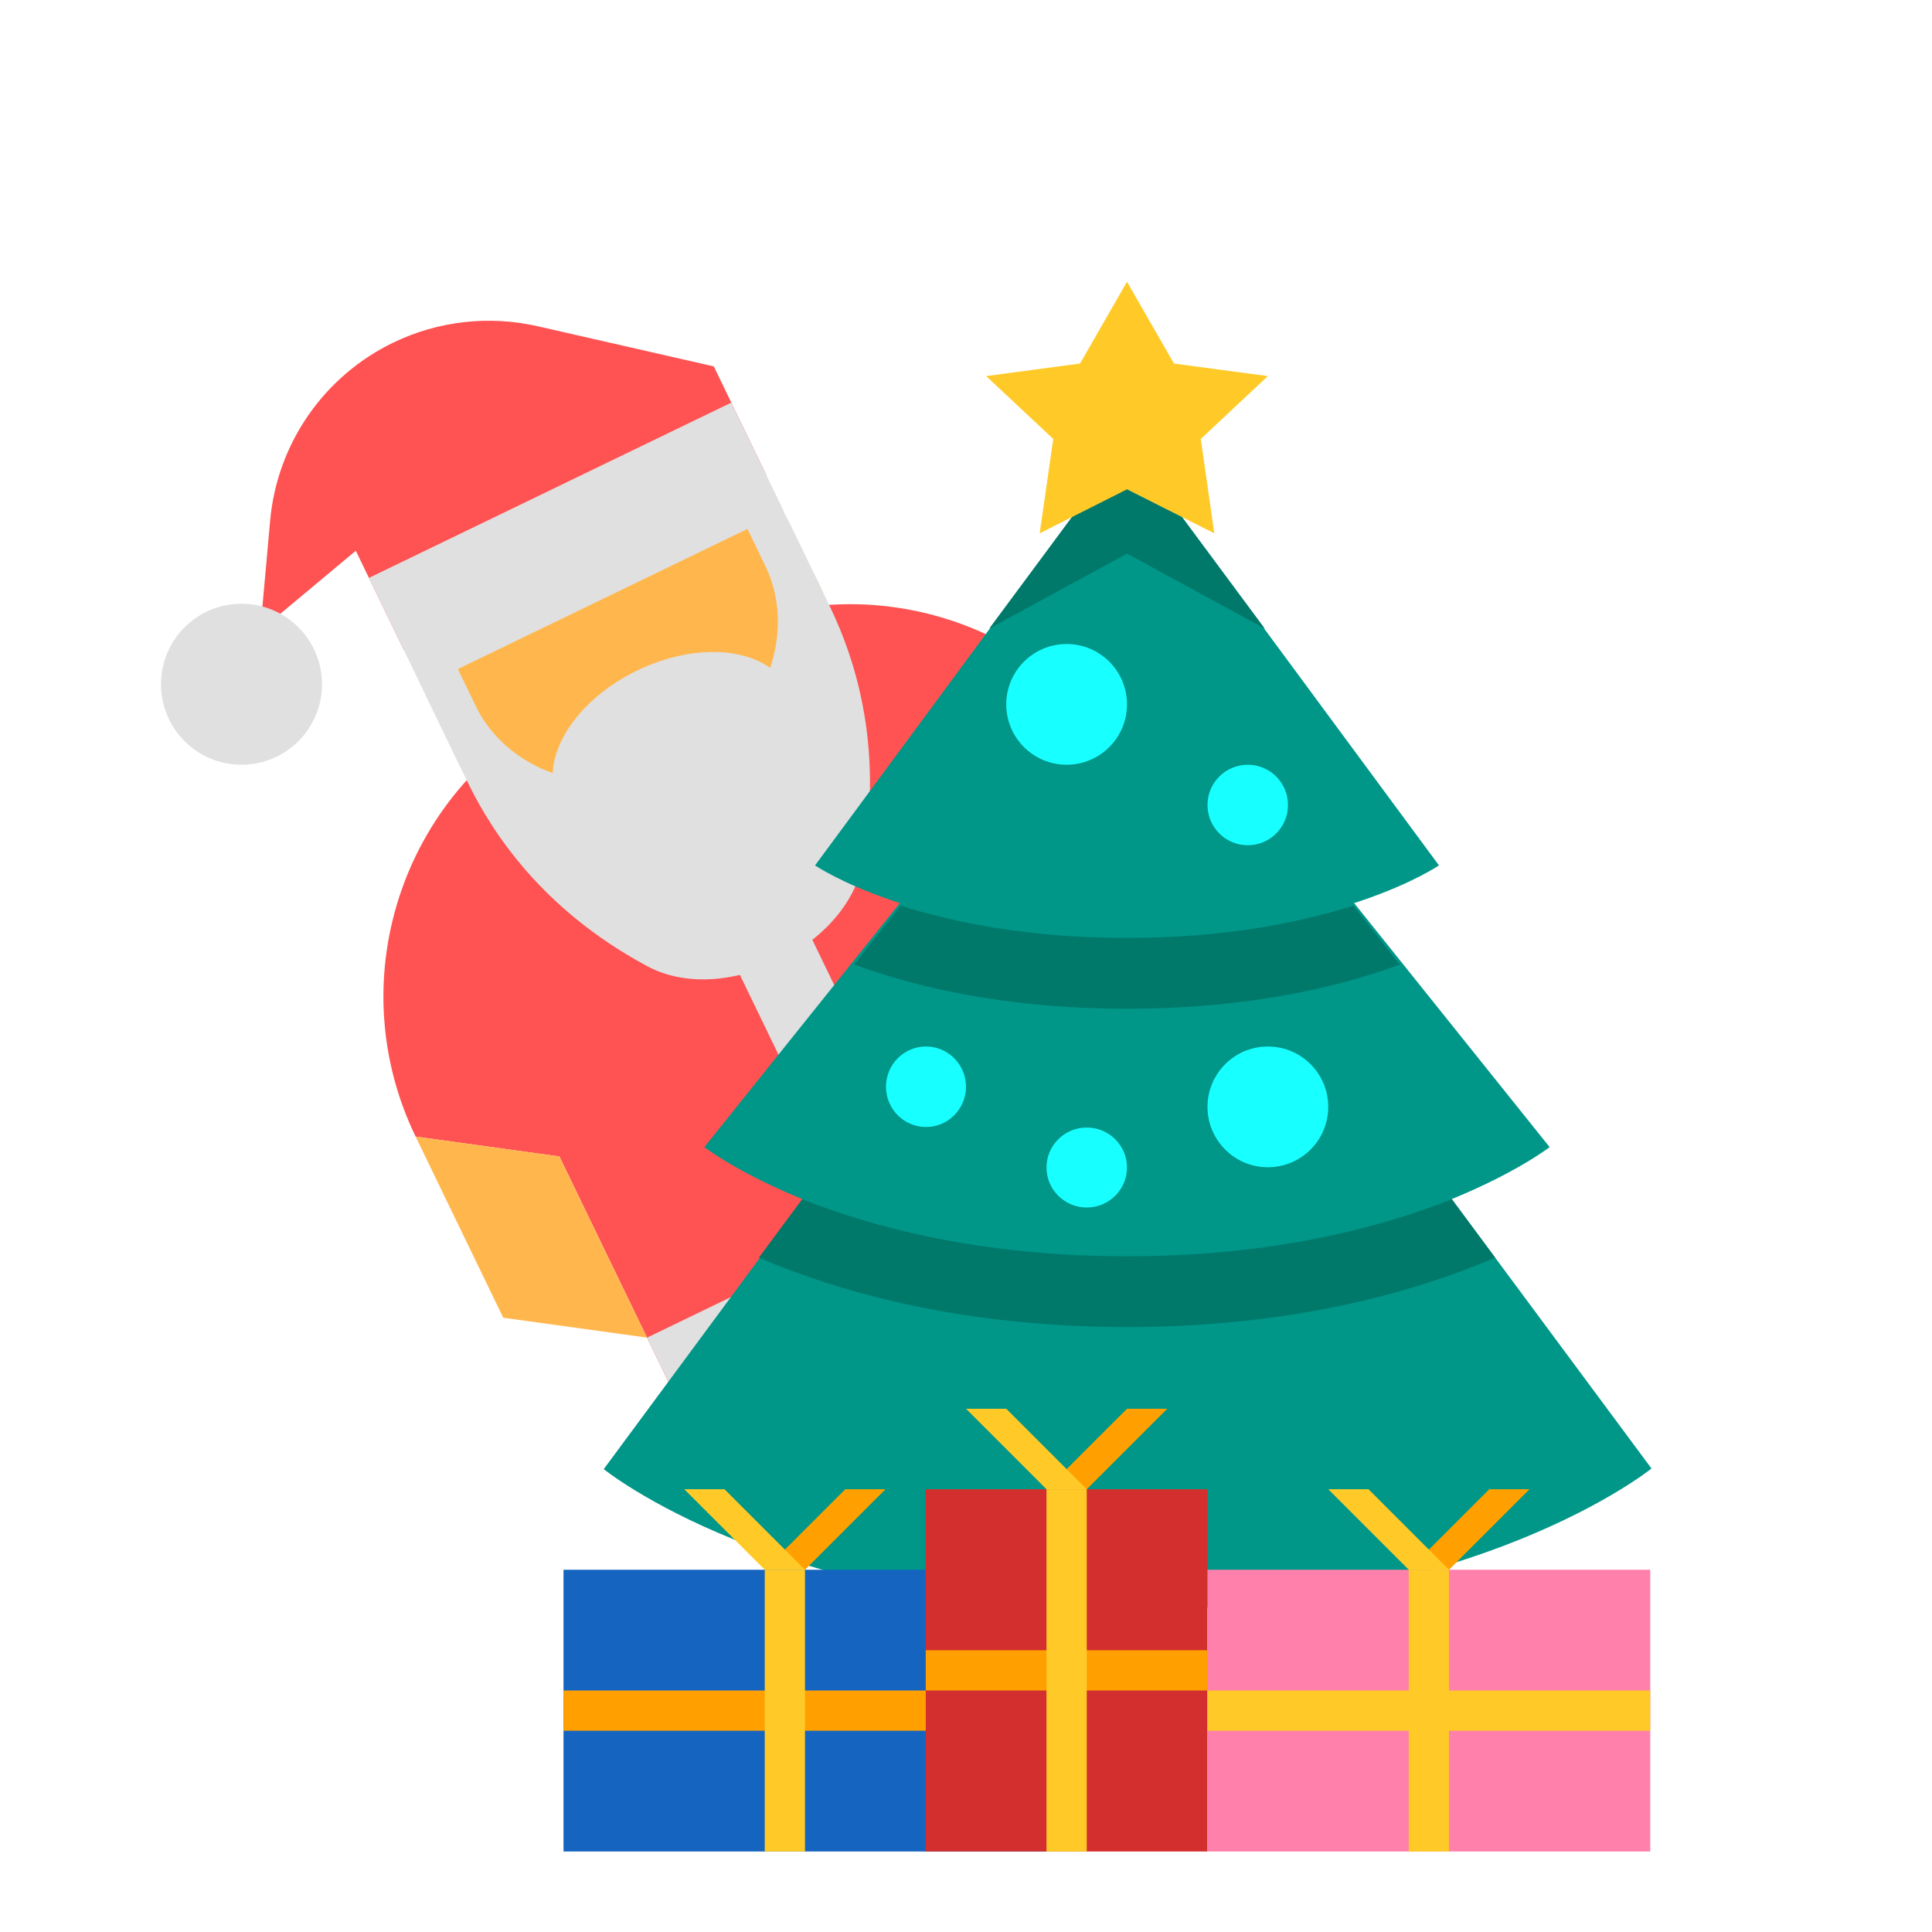 <svg xmlns="http://www.w3.org/2000/svg"  viewBox="0 0 48 48" width="48px" height="48px"><polygon fill="#424242" points="17.44,31.462 18.746,34.163 22.259,39.129 25.86,37.387 29.461,35.645 27.748,29.808 26.442,27.108"/><polygon fill="#212121" points="24.96,37.822 23.247,31.986 26.76,36.951"/><path fill="#ff5252" d="M17.645,15.811l-3.601,1.742c-3.977,1.924-5.642,6.708-3.718,10.685l3.572,0.494	c0.888,1.836,1.572,3.25,2.177,4.501l1.742,3.601c0,0,0.335-0.162,0.9-0.435c3.212-1.554,9.527-4.609,10.802-5.226	c0.565-0.274,0.9-0.435,0.9-0.435l-1.742-3.601c-0.605-1.251-1.289-2.665-2.177-4.501l1.83-3.107	C26.406,15.552,21.622,13.887,17.645,15.811z"/><path fill="#90caf9" d="M19.045,18.753c0.174,0.51,0.404,1.74-1.06,2.448c-1.461,0.707-2.237-0.254-2.512-0.718	c-0.529,0.447-0.994,0.952-1.383,1.504c0.356,0.451,0.881,0.939,1.633,1.227c0.685,0.263,1.785,0.438,3.133-0.213	c1.331-0.644,1.887-1.603,2.12-2.296c0.268-0.794,0.219-1.538,0.097-2.107C20.401,18.561,19.721,18.615,19.045,18.753z"/><path fill="#ff9800" d="M17.645,15.811l-3.601,1.742l1.306,2.701c0,0,0.759,1.854,2.634,0.947s0.966-2.689,0.966-2.689	L17.645,15.811z"/><polygon fill="#ffb74d" points="10.326,28.238 12.503,32.739 16.075,33.233 13.897,28.732"/><polygon fill="#ffb74d" points="26.5,22.636 28.678,27.137 30.507,24.03 28.33,19.529"/><path fill="#ffb74d" d="M18.022,21.183c2.483-1.201,3.525-4.196,2.324-6.678s-4.196-3.525-6.678-2.324	s-3.525,4.196-2.324,6.678S15.539,22.384,18.022,21.183"/><path fill="#e0e0e0" d="M19.823,13.424l0.523,1.08L19.88,15.84l-1.306-2.701l-2.479-1.245l-4.722,4.728l1.306,2.701	l-1.336-0.465l-0.623-1.287c-0.248-0.513-0.421-1.007-0.531-1.487c-0.606-2.562,0.636-4.54,2.408-5.608l1.566-0.758l0.868,0.691	c2.069-0.523,3.115,0.17,3.935,1.429C19.269,12.304,19.54,12.839,19.823,13.424z"/><path fill="#e0e0e0" d="M16.783,18.623c-0.738,0.357-1.527,0.425-2.051,0.192c0.142-0.556,0.685-1.132,1.424-1.489	c0.739-0.357,1.527-0.425,2.051-0.192C18.065,17.69,17.521,18.266,16.783,18.623z M19.621,13.008l0.388,0.803l0.647,1.338	c0.538,1.135,1.303,3.29,0.788,6.222c-0.003,0.016-0.006,0.032-0.008,0.048c-0.376,2.109-3.463,3.602-5.35,2.588	c-0.014-0.008-0.029-0.015-0.043-0.023c-2.618-1.416-3.833-3.354-4.389-4.48l-0.647-1.338l-0.463-0.957	c-0.184-0.381-0.299-0.755-0.355-1.124l0.747-0.361l0.324,0.669l0.544,1.124c0.395,0.816,1.096,1.393,1.929,1.692l0.004-0.084	c0.095-0.929,0.916-1.896,2.095-2.466s2.447-0.614,3.234-0.112l0.068,0.049c0.283-0.839,0.266-1.746-0.129-2.563l-0.544-1.124	l-0.324-0.669l0.828-0.401L19.621,13.008z"/><path fill="#ff5252" d="M9.768,8.513L9.768,8.513c-1.724,0.834-2.884,2.512-3.056,4.419l-0.246,2.733l2.374-1.982	l1.198,2.476l9.002-4.355l-1.306-2.701l-4.378-0.998C12.147,7.83,10.882,7.974,9.768,8.513z"/><circle cx="6" cy="17" r="2" fill="#e0e0e0"/><rect width="14" height="4" x="16.248" y="29.985" fill="#e0e0e0" transform="rotate(-25.816 23.249 31.984)"/><rect width="10" height="3" x="9.32" y="12.031" fill="#e0e0e0" transform="rotate(-25.816 14.32 13.53)"/><rect width="2" height="11" x="19.418" y="20.633" fill="#e0e0e0" transform="rotate(-25.816 20.418 26.133)"/><rect width="2" height="2" x="20.942" y="28.284" fill="#424242" transform="rotate(-25.816 21.942 29.283)"/><path fill="#009688" d="M28,18.909L15,36.5c0,0,4.312,3.5,13,3.5c8.687,0,13.031-3.515,13.031-3.515L28,18.909z"/><path fill="#009688" d="M28,15.394L17.5,28.5c0,0,3.55,2.75,10.5,2.75s10.5-2.75,10.5-2.75L28,15.394z"/><path fill="#009688" d="M28,11l-7.75,10.5c0,0,2.537,1.75,7.75,1.75c5.212,0,7.75-1.75,7.75-1.75L28,11z"/><path fill="#00796b" d="M37.146,31.246l-1.076-1.453c-1.733,0.692-4.417,1.419-8.07,1.419c-3.654,0-6.337-0.728-8.07-1.419 l-1.076,1.453c1.899,0.816,4.954,1.724,9.146,1.724S35.247,32.061,37.146,31.246z M28,23.303c-2.453,0-4.322-0.389-5.621-0.802 l-1.157,1.463c1.46,0.537,3.705,1.097,6.778,1.097s5.318-0.56,6.778-1.097l-1.157-1.463C32.323,22.914,30.453,23.303,28,23.303z M28,11.758l-0.942,0.513l-2.481,3.346l1.555-0.846L28,13.753l1.868,1.018l1.555,0.846l-2.481-3.346L28,11.758z"/><path fill="#18ffff" d="M26.5,16c-0.828,0-1.5,0.672-1.5,1.5s0.672,1.5,1.5,1.5s1.5-0.672,1.5-1.5S27.328,16,26.5,16z M31,19c-0.552,0-1,0.448-1,1s0.448,1,1,1s1-0.448,1-1S31.552,19,31,19z M23.006,26c-0.549,0-0.994,0.448-0.994,1s0.445,1,0.994,1 S24,27.552,24,27S23.555,26,23.006,26z M27,28.013c-0.552,0-1,0.445-1,0.994S26.448,30,27,30s1-0.445,1-0.994 S27.552,28.013,27,28.013z M31.5,26c-0.828,0-1.5,0.672-1.5,1.5s0.672,1.5,1.5,1.5s1.5-0.672,1.5-1.5S32.328,26,31.5,26z"/><path fill="#ffca28" d="M28,7l1.167,2.032L31.5,9.344l-1.667,1.562l0.336,2.344L28,12.157l-2.169,1.093l0.337-2.344	L24.5,9.344l2.333-0.312L28,7z"/><polygon fill="#ffa000" points="20,39 22,37 21,37 19,39"/><rect width="12" height="7" x="14" y="39" fill="#1565c0"/><rect width="12" height="1" x="14" y="42" fill="#ffa000"/><polygon fill="#ffca28" points="19,39 17,37 18,37 20,39"/><rect width="1" height="7" x="19" y="39" fill="#ffca28"/><rect width="7" height="9" x="23" y="37" fill="#d32f2f"/><polygon fill="#ffa000" points="27,37 29,35 28,35 26,37"/><rect width="7" height="1" x="23" y="41" fill="#ffa000"/><polygon fill="#ffca28" points="26,37 24,35 25,35 27,37"/><rect width="1" height="9" x="26" y="37" fill="#ffca28"/><g><rect width="11" height="7" x="30" y="39" fill="#ff80ab"/><polygon fill="#ffa000" points="36,39 38,37 37,37 35,39"/><polygon fill="#ffca28" points="35,39 33,37 34,37 36,39"/><rect width="1" height="7" x="35" y="39" fill="#ffca28"/><rect width="11" height="1" x="30" y="42" fill="#ffca28"/></g></svg>